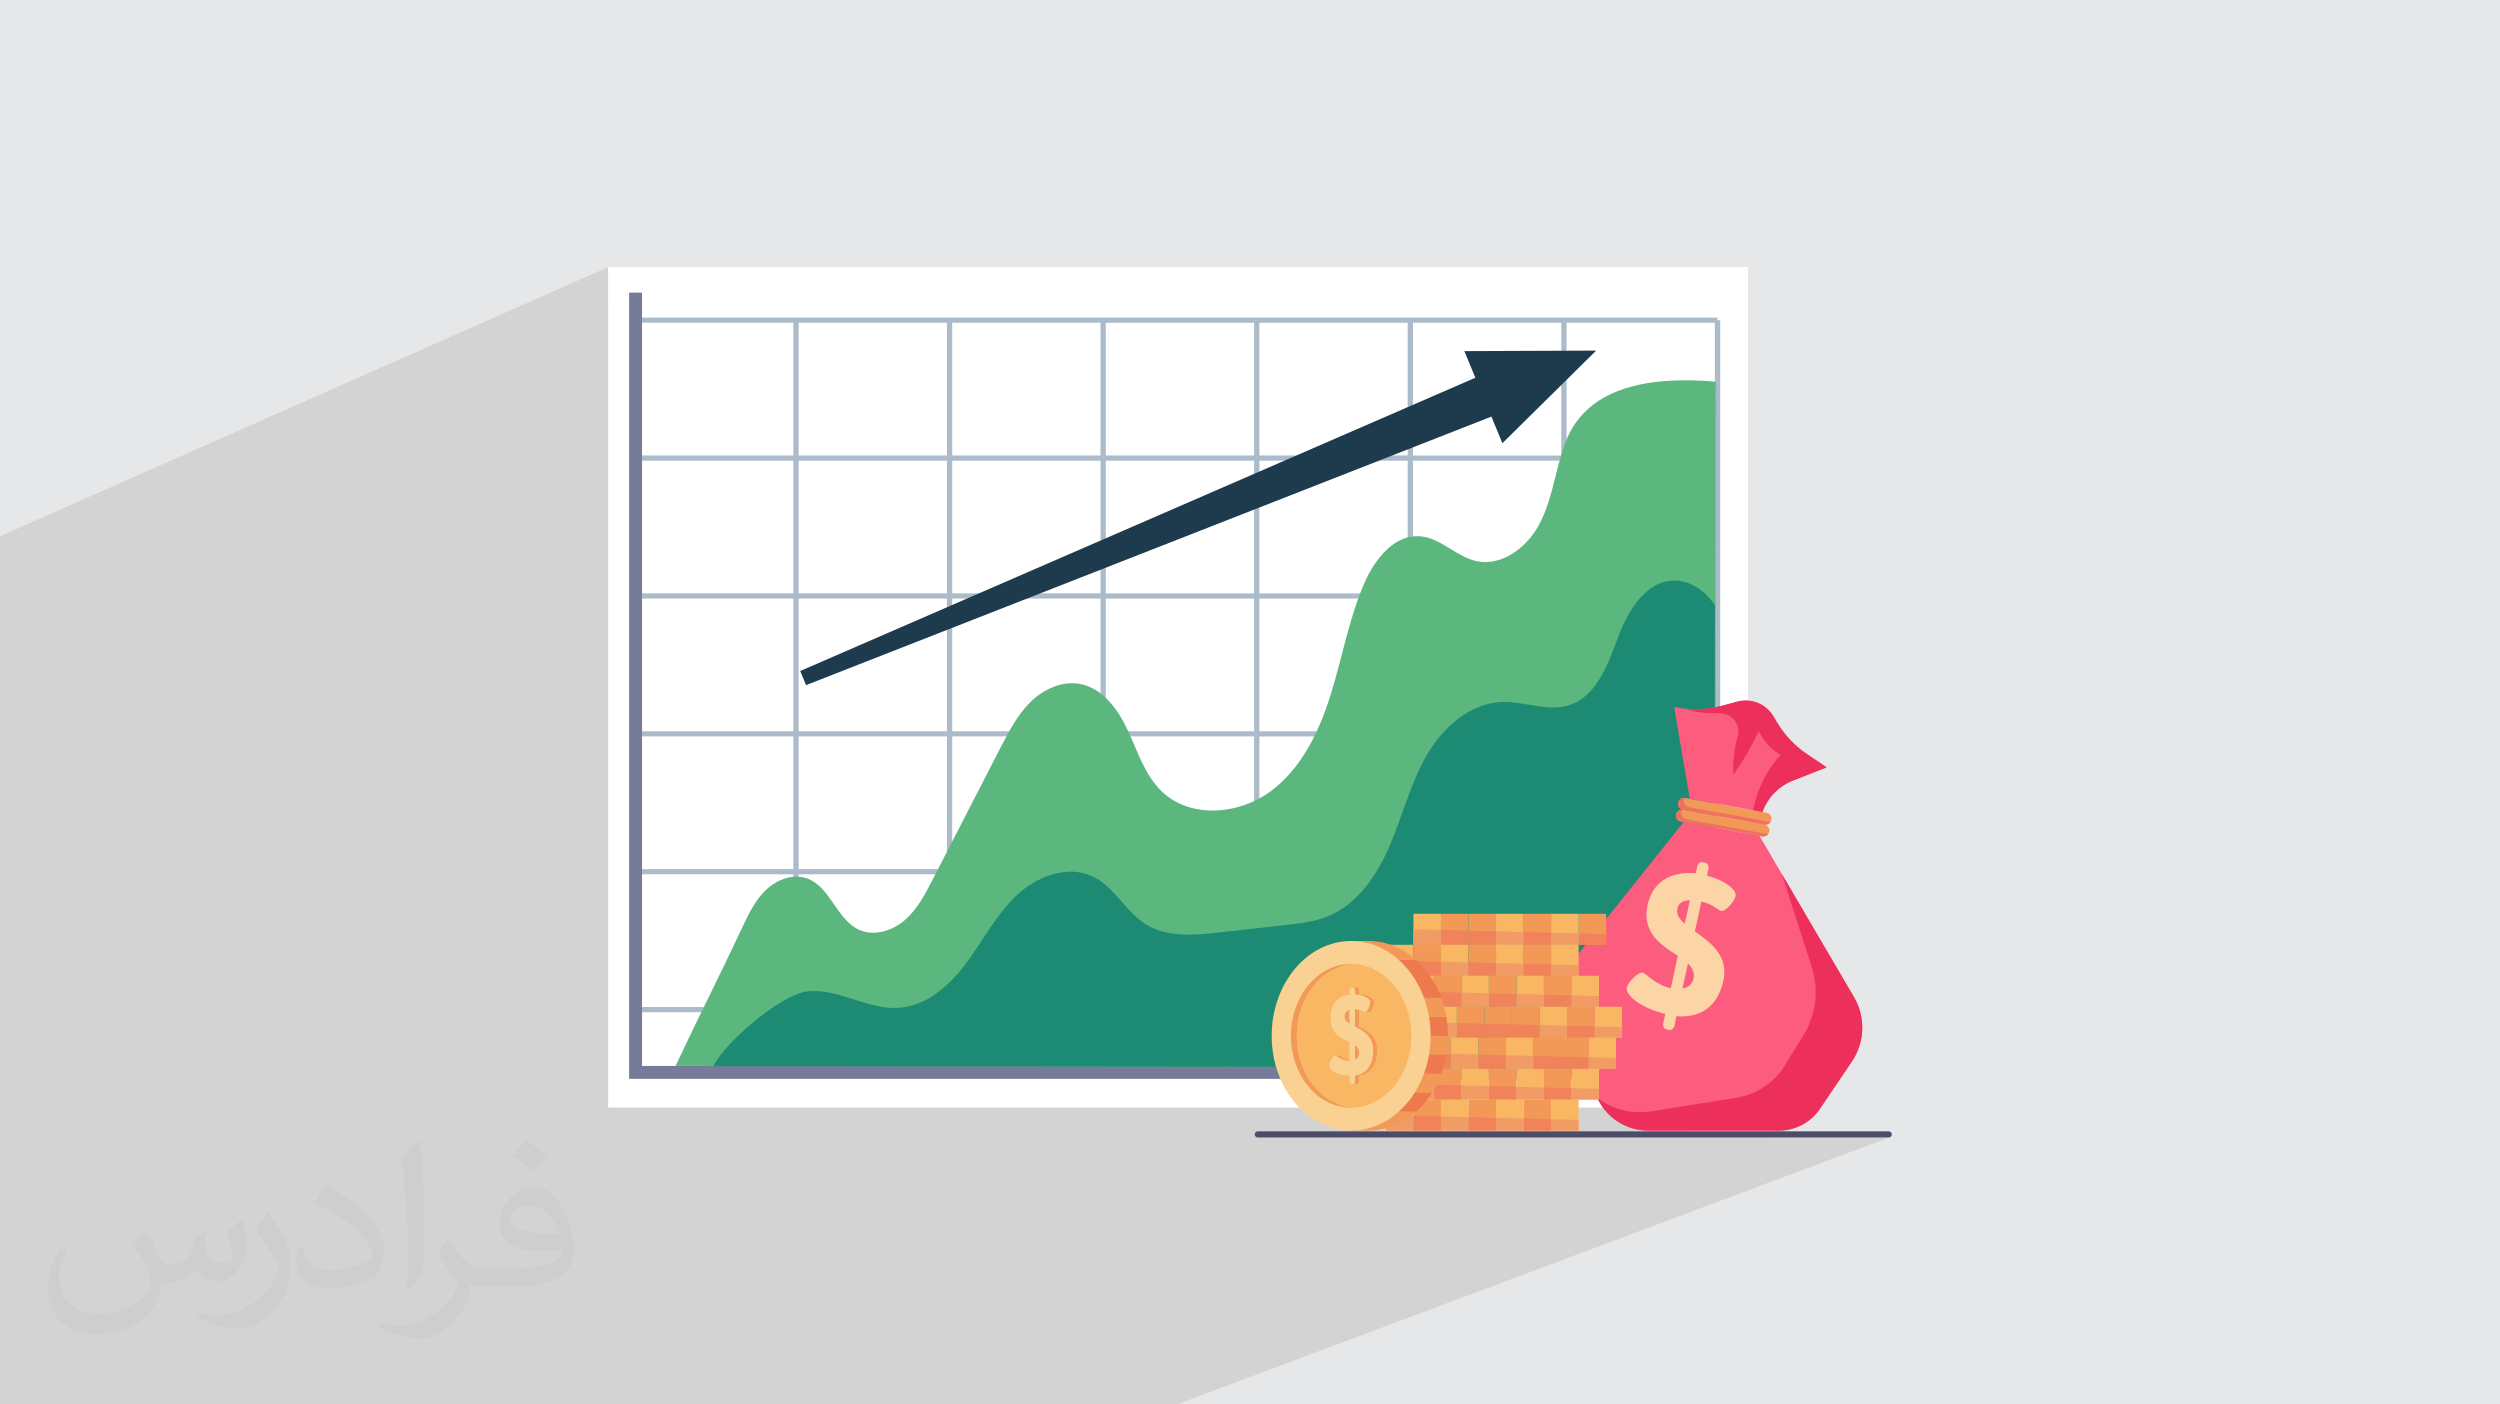 <?xml version="1.0" encoding="UTF-8"?>
<!DOCTYPE svg PUBLIC "-//W3C//DTD SVG 1.1//EN" "http://www.w3.org/Graphics/SVG/1.1/DTD/svg11.dtd">
<!-- Creator: CorelDRAW -->
<svg xmlns="http://www.w3.org/2000/svg" xml:space="preserve" width="94.192mm" height="52.917mm" version="1.1" style="shape-rendering:geometricPrecision; text-rendering:geometricPrecision; image-rendering:optimizeQuality; fill-rule:evenodd; clip-rule:evenodd"
viewBox="0 0 9404.92 5283.66"
 xmlns:xlink="http://www.w3.org/1999/xlink"
 xmlns:xodm="http://www.corel.com/coreldraw/odm/2003">
 <defs>
  <style type="text/css">
   <![CDATA[
    .fil3 {fill:white}
    .fil14 {fill:#FCD5A6;fill-rule:nonzero}
    .fil15 {fill:#F9B764;fill-rule:nonzero}
    .fil10 {fill:#F39957;fill-rule:nonzero}
    .fil16 {fill:#F08359;fill-rule:nonzero}
    .fil18 {fill:#EE794E;fill-rule:nonzero}
    .fil11 {fill:#ED7260;fill-rule:nonzero}
    .fil17 {fill:#F29C65;fill-rule:nonzero}
    .fil19 {fill:#F9D193;fill-rule:nonzero}
    .fil5 {fill:#ACBBC9;fill-rule:nonzero}
    .fil7 {fill:#767B9A;fill-rule:nonzero}
    .fil8 {fill:#5CB77E;fill-rule:nonzero}
    .fil9 {fill:#1D8B74;fill-rule:nonzero}
    .fil4 {fill:#4B4D6A;fill-rule:nonzero}
    .fil6 {fill:#1D3B4D;fill-rule:nonzero}
    .fil13 {fill:#EC305B;fill-rule:nonzero}
    .fil12 {fill:#FC5D7F;fill-rule:nonzero}
    .fil2 {fill:#373435;fill-opacity:0.031}
    .fil1 {fill:#2B2A29;fill-opacity:0.102}
    .fil0 {fill:#E6E7E8}
   ]]>
  </style>
 </defs>
 <g id="Layer_x0020_1">
  <polygon class="fil0" points="-0,0 9404.92,0 9404.92,5283.66 -0,5283.66 "/>
  <polygon class="fil1" points="2532.69,5283.66 2531.75,5283.66 2519.39,5283.66 2519.38,5283.66 2518.42,5283.66 2513.89,5283.66 2512.58,5283.66 2512.57,5283.66 2511.95,5283.66 2505.66,5283.66 2491.74,5283.66 2490.28,5283.66 2489.38,5283.66 2485.59,5283.66 2482.45,5283.66 2468.45,5283.66 2468.43,5283.66 2462.53,5283.66 2451.05,5283.66 2444.42,5283.66 2438.94,5283.66 2421.05,5283.66 2420.17,5283.66 2413.09,5283.66 2412.97,5283.66 2412.96,5283.66 2412.2,5283.66 2405.49,5283.66 2390.54,5283.66 2385.47,5283.66 2383.87,5283.66 2383.23,5283.66 2382.33,5283.66 2379.72,5283.66 2362.96,5283.66 2341.75,5283.66 2339.32,5283.66 2321.82,5283.66 2320.94,5283.66 2320.93,5283.66 2314.25,5283.66 2313.35,5283.66 2306.91,5283.66 2291.69,5283.66 2283.99,5283.66 2273.88,5283.66 2273.74,5283.66 2257.5,5283.66 2239.7,5283.66 2226.5,5283.66 2224.23,5283.66 2222.61,5283.66 2221.72,5283.66 2221.71,5283.66 2215.39,5283.66 2214.5,5283.66 2214.48,5283.66 2201.84,5283.66 2199.83,5283.66 2197.6,5283.66 2192.85,5283.66 2184.77,5283.66 2183.88,5283.66 2168.01,5283.66 2152.05,5283.66 2140.81,5283.66 2131.1,5283.66 2124.83,5283.66 2123.39,5283.66 2122.49,5283.66 2122.48,5283.66 2117.15,5283.66 2116.55,5283.66 2115.66,5283.66 2096.78,5283.66 2094.9,5283.66 2094.01,5283.66 2091.06,5283.66 2085.54,5283.66 2075.7,5283.66 2071.29,5283.66 2063.2,5283.66 2059.22,5283.66 2046.63,5283.66 2042.34,5283.66 2038.98,5283.66 2027.86,5283.66 2026.37,5283.66 2023.26,5283.66 2022.92,5283.66 2017.71,5283.66 2016.81,5283.66 2008.89,5283.66 2005.58,5283.66 1995.15,5283.66 1991.75,5283.66 1990.56,5283.66 1977.87,5283.66 1976.58,5283.66 1965.73,5283.66 1955.41,5283.66 1952.54,5283.66 1952.05,5283.66 1951.76,5283.66 1943.87,5283.66 1943.86,5283.66 1941.2,5283.66 1937.09,5283.66 1927.89,5283.66 1923.48,5283.66 1918.85,5283.66 1918.01,5283.66 1917.97,5283.66 1909.51,5283.66 1904.04,5283.66 1897.2,5283.66 1896.32,5283.66 1886.73,5283.66 1882.24,5283.66 1868.74,5283.66 1845.4,5283.66 1832.46,5283.66 1829.44,5283.66 1819.13,5283.66 1797.47,5283.66 1783.07,5283.66 1782.16,5283.66 1781.71,5283.66 1769.75,5283.66 1761.78,5283.66 1756.58,5283.66 1755.81,5283.66 1750.61,5283.66 1747.85,5283.66 1746.94,5283.66 1746.93,5283.66 1737.61,5283.66 1736.68,5283.66 1730.98,5283.66 1730.97,5283.66 1727.83,5283.66 1719.11,5283.66 1705.19,5283.66 1700.37,5283.66 1694.62,5283.66 1687.86,5283.66 1684.97,5283.66 1684.61,5283.66 1684.06,5283.66 1676.74,5283.66 1672.37,5283.66 1660.98,5283.66 1658.49,5283.66 1658.48,5283.66 1648.47,5283.66 1648.46,5283.66 1647.05,5283.66 1646.76,5283.66 1635.9,5283.66 1632.5,5283.66 1623.21,5283.66 1621.98,5283.66 1597.12,5283.66 1586.88,5283.66 1585.98,5283.66 1580.62,5283.66 1576.26,5283.66 1575.67,5283.66 1560.4,5283.66 1550.01,5283.66 1550,5283.66 1539.83,5283.66 1534.04,5283.66 1526.01,5283.66 1518.63,5283.66 1499.41,5283.66 1495.55,5283.66 1488.78,5283.66 1488,5283.66 1487.88,5283.66 1478.77,5283.66 1478.52,5283.66 1476.41,5283.66 1476.25,5283.66 1469.56,5283.66 1464.66,5283.66 1463.21,5283.66 1462.31,5283.66 1462.3,5283.66 1459.56,5283.66 1451.54,5283.66 1450.77,5283.66 1417.87,5283.66 1414.07,5283.66 1404,5283.66 1401.71,5283.66 1401.69,5283.66 1395.75,5283.66 1390.69,5283.66 1389.79,5283.66 1380.83,5283.66 1372.22,5283.66 1368.09,5283.66 1364.22,5283.66 1354.23,5283.66 1330.11,5283.66 1326.32,5283.66 1315.23,5283.66 1309.5,5283.66 1305.73,5283.66 1304.01,5283.66 1303.98,5283.66 1298.36,5283.66 1295.75,5283.66 1295.7,5283.66 1292.61,5283.66 1292.41,5283.66 1291.93,5283.66 1291.87,5283.66 1291.71,5283.66 1289.12,5283.66 1281.91,5283.66 1278.69,5283.66 1278.55,5283.66 1268.03,5283.66 1267.04,5283.66 1266.25,5283.66 1266.14,5283.66 1236.14,5283.66 1217.89,5283.66 1214.34,5283.66 1206.27,5283.66 1206.25,5283.66 1204.83,5283.66 1194.51,5283.66 1193.62,5283.66 1188.15,5283.66 1183.53,5283.66 1176.33,5283.66 1176.24,5283.66 1169.27,5283.66 1168.95,5283.66 1168.05,5283.66 1167.94,5283.66 1167.75,5283.66 1166.6,5283.66 1163.89,5283.66 1155.44,5283.66 1150.87,5283.66 1143.93,5283.66 1137.05,5283.66 1130.29,5283.66 1130.11,5283.66 1123.23,5283.66 1120.53,5283.66 1108.56,5283.66 1108.53,5283.66 1096.42,5283.66 1095.71,5283.66 1084.38,5283.66 1081.9,5283.66 1079.7,5283.66 1078.23,5283.66 1078.22,5283.66 1069.71,5283.66 1067.91,5283.66 1067.49,5283.66 1060.03,5283.66 1059.75,5283.66 1023.19,5283.66 1010.86,5283.66 1010.83,5283.66 980.64,5283.66 976.33,5283.66 975.24,5283.66 955.64,5283.66 950.74,5283.66 929.2,5283.66 925.84,5283.66 916.17,5283.66 913.14,5283.66 910.23,5283.66 901.5,5283.66 876.93,5283.66 875.89,5283.66 864.56,5283.66 851.25,5283.66 836.06,5283.66 830.07,5283.66 828.5,5283.66 820.48,5283.66 815.42,5283.66 778.77,5283.66 778.08,5283.66 774.23,5283.66 773.22,5283.66 764.99,5283.66 755.59,5283.66 750.6,5283.66 749.6,5283.66 731.16,5283.66 721.1,5283.66 678.4,5283.66 673.99,5283.66 671.76,5283.66 670.75,5283.66 657.77,5283.66 653.29,5283.66 651.95,5283.66 651.24,5283.66 645.02,5283.66 644.74,5283.66 633.81,5283.66 612.3,5283.66 580.28,5283.66 574.67,5283.66 572.61,5283.66 555.9,5283.66 547.83,5283.66 547.74,5283.66 519.93,5283.66 509.18,5283.66 426.63,5283.66 379.85,5283.66 362.8,5283.66 360.89,5283.66 353.38,5283.66 280.04,5283.66 234.13,5283.66 226.32,5283.66 215.48,5283.66 199.47,5283.66 74.92,5283.66 -0,5283.66 -0,5260.59 -0,5259.31 -0,5258.2 -0,5234.66 -0,5216.11 -0,5216.09 -0,5208.53 -0,5207.7 -0,5197.2 -0,5179.75 -0,5173.48 -0,5161.5 -0,5154.32 -0,5154.02 -0,5126.47 -0,5108.49 -0,5101.1 -0,5085.35 -0,5082.65 -0,5078 -0,5021.61 -0,5013.68 -0,4996.73 -0,4995 -0,4987.31 -0,4980.39 -0,4961.69 -0,4946.16 -0,4943.29 -0,4935.7 -0,4914.25 -0,4911.24 -0,4908.88 -0,4900.74 -0,4893.12 -0,4885.63 -0,4884.04 -0,4856.4 -0,4847.09 -0,4837.03 -0,4804.44 -0,4766.03 -0,4750.89 -0,4740.31 -0,4725.5 -0,4721.78 -0,4714.07 -0,4692.82 -0,4674.55 -0,4666.95 -0,4646.69 -0,4628.7 -0,4621.19 -0,4543.26 -0,4515.56 -0,4509.98 -0,4496.88 -0,4489.05 -0,4484.33 -0,4471.08 -0,4452.69 -0,4444.97 -0,4427.91 -0,4416.74 -0,4409.78 -0,4402.17 -0,4387.77 -0,4360.65 -0,4264 -0,4245.99 -0,4245.28 -0,4227.45 -0,4220.53 -0,4219.61 -0,4217.9 -0,4205.86 -0,4204.54 -0,4187.6 -0,4179.87 -0,4166.93 -0,4148.94 -0,4141.31 -0,4106.89 -0,4017.46 -0,4013.42 -0,3998.78 -0,3998.71 -0,3990.82 -0,3980.46 -0,3962.07 -0,3954.22 -0,3944.59 -0,3926.47 -0,3918.73 -0,3904.58 -0,3900.82 -0,3897.01 -0,3888.08 -0,3843.24 -0,3783.41 -0,3761.98 -0,3751.65 -0,3745.44 -0,3733.12 -0,3725.15 -0,3718.93 -0,3700.68 -0,3692.82 -0,3687.16 -0,3636.32 -0,3519.34 -0,3500.66 -0,3492.57 -0,3489.87 -0,3471.47 -0,3463.5 -0,3461.26 -0,3259.95 -0,3257.33 -0,3238.8 -0,3232 -0,3230.7 -0,3021.25 -0,3002.56 -0,2999.26 -0,2994.35 -0,2763.01 -0,2757.94 -0,2523.14 -0,2255.92 -0,2164.92 -0,2144.17 -0,2017.2 2287.98,1004.53 2287.98,1135.51 2366.66,1100.82 2415.28,1100.82 2415.28,1194.85 6461.24,1194.85 6461.24,1204.58 6471.2,1204.58 6471.2,2683.83 6471.45,2683.84 6472.19,2683.87 6472.92,2683.9 6473.66,2683.93 6474.4,2683.97 6475.14,2684 6490.87,2686.62 6504.98,2692.54 6517.14,2701.29 6527.02,2712.38 6534.28,2725.35 6538.57,2739.71 6539.59,2755.01 6536.99,2770.76 6534.59,2779.53 6533.55,2783.69 6616.81,2750.69 6623.84,2764.23 6631.88,2777.33 6640.89,2789.88 6650.8,2801.75 6661.56,2812.81 6673.13,2822.95 6685.43,2832.03 6698.42,2839.95 6688.72,2850.92 6679.44,2862.25 6670.57,2873.9 6662.12,2885.87 6654.11,2898.13 6646.52,2910.68 6639.36,2923.5 6632.63,2936.55 6626.34,2949.84 6620.49,2963.34 6615.09,2977.03 6610.73,2989.18 6744.88,2936.41 6871.97,2886.71 6610.6,2989.52 6610.11,2990.9 6605.6,3004.93 6601.53,3019.09 6597.91,3033.38 6594.76,3047.78 6630.25,3054.68 6574.37,3076.61 6660.21,3092.22 6660.58,3092.25 6658.58,3094.81 6656.24,3097.06 6653.63,3098.94 6650.76,3100.44 6650.71,3100.46 6650.86,3100.41 6585.45,3126.03 6650.3,3137.82 6651.49,3137.92 6649.47,3140.2 6647.18,3142.18 6644.65,3143.84 6642.04,3145.09 6642.78,3144.85 6471.2,3211.98 6471.2,3378.78 6703.44,3288.41 6815.62,3638.17 6820.33,3654.36 6824.13,3670.68 6827.03,3687.12 6829.03,3703.62 6830.14,3720.17 6830.35,3736.72 6829.68,3753.23 6828.13,3769.67 6825.71,3786.01 6822.41,3802.2 6818.25,3818.22 6813.22,3834.02 6807.33,3849.57 6800.58,3864.83 6793,3879.78 6784.56,3894.35 6714.96,4007.43 6707.11,4019.46 6698.65,4030.99 6689.61,4041.99 6680.04,4052.45 6669.94,4062.36 6659.35,4071.69 6648.29,4080.43 6636.79,4088.56 6624.87,4096.07 6612.56,4102.93 6599.88,4109.14 6586.86,4114.66 6449.92,4166.6 6575.81,4166.6 6347.05,4253.23 6692.38,4253.23 6703.88,4252.87 6715.26,4251.81 6726.49,4250.08 6737.54,4247.66 6748.39,4244.58 6759.01,4240.87 6657.46,4279.14 7105.39,4279.14 7107.72,4278.91 7109.89,4278.23 6230.11,4607.92 6833.18,5283.66 6230.11,4607.92 5504.67,4879.78 5438.26,5283.66 5504.67,4879.78 5384.17,4924.94 5322.12,5283.66 5384.17,4924.94 5298.33,4957.11 5248.82,5283.66 5298.33,4957.11 4426.93,5283.66 4424.93,5283.66 3992.06,5283.66 3959.4,5283.66 3625.97,5283.66 3504.76,5283.66 3484.45,5283.66 3356.71,5283.66 3268.92,5283.66 3231.77,5283.66 3146.52,5283.66 3139.22,5283.66 3131.76,5283.66 3129.66,5283.66 3123.99,5283.66 3121.13,5283.66 3031.76,5283.66 3023.3,5283.66 3010.64,5283.66 2986.79,5283.66 2931.75,5283.66 2916.95,5283.66 2911.02,5283.66 2905.54,5283.66 2837.37,5283.66 2831.74,5283.66 2811.41,5283.66 2811.4,5283.66 2810.63,5283.66 2803.31,5283.66 2780.14,5283.66 2737.78,5283.66 2731.76,5283.66 2717.85,5283.66 2711.79,5283.66 2704.31,5283.66 2697.38,5283.66 2680.91,5283.66 2679.45,5283.66 2638.15,5283.66 2631.76,5283.66 2618.62,5283.66 2613.72,5283.66 2612.19,5283.66 2612.18,5283.66 2602.22,5283.66 2598.03,5283.66 2591.48,5283.66 2581.68,5283.66 2576.29,5283.66 2573.93,5283.66 2559.41,5283.66 2558.24,5283.66 2538.54,5283.66 "/>
  <path class="fil2" d="M548.54 4627.69c17.95,27.21 29.6,53.36 40.96,82.43 8.45,16.91 12.93,48.09 52.57,48.09 11.61,0 28.28,-3.42 43.06,-11.61 16.63,-8.73 29.32,-21.94 35.94,-42l15.85 -53.36 38.57 -19.02 2.64 2.64c-5.27,20.09 -6.59,39.36 -6.59,54.43 0,44.63 38.57,61.56 69.22,61.56 17.95,0 34.09,-8.73 34.09,-25.11 0,-21.13 -8.98,-57.06 -20.62,-89.29 17.95,-17.95 35.94,-35.94 56.53,-50.47l3.17 1.6c8.98,38.04 14,75.56 14,100.66 0,24.57 -10.83,51.79 -19.81,69.49 -18.49,34.87 -51.25,62.62 -90.87,62.62 -30.1,0 -63.65,-15.07 -86.66,-43.06l-1.32 0c-21.66,26.96 -55.22,51.25 -108.86,51.25l-16.63 0c-2.64,35.41 -10.29,60.49 -21.94,82.95 -31.95,62.34 -126.81,106.47 -216.1,106.47 -124.17,0 -186.51,-71.59 -186.51,-166.96 0,-58.91 19.27,-113.6 48.88,-152.42l24.29 10.04c-18.49,35.41 -30.91,68.68 -30.91,101.45 0,89.29 72.66,131.83 156.4,131.83 77.68,0 173.83,-49.41 191.28,-106.72 -6.59,-62.62 -30.1,-91.93 -66.04,-148.99 10.83,-19.02 24.83,-38.04 42.28,-58.38l3.17 0 0 0 0 0 -0.02 -0.09zm1432.13 -336.04c26.15,16.39 51.79,35.66 76.87,57.85 -14,19.81 -31.45,37.79 -53.11,53.64 -25.11,-20.34 -50.19,-37.79 -75.84,-56.27 17.42,-19.55 34.62,-38.29 52.04,-55.22l0 0 0 0 0 0 0 0 0 0 0.03 0zm13.47 244.11c-42.28,0 -76.87,27.75 -76.87,48.34 0,44.13 84.53,57.85 185.72,57.31 -12.68,-51.79 -57.06,-105.68 -108.86,-105.68l0.01 0.03zm-94.86 236.19c54.96,0 103.04,-1.6 139.74,-10.83 40.96,-10.29 75.56,-30.91 75.56,-45.17 0,-3.7 0,-8.19 -1.32,-11.89 -22.98,2.11 -49.41,2.11 -72.38,2.11 -74.49,0 -131.55,-16.91 -154.02,-58.66 -5.55,-11.61 -9.51,-24.57 -9.51,-39.36 0,-40.43 17.42,-79.79 48.09,-107 25.61,-22.45 53.89,-36.44 82.67,-36.44 52.04,0 93.51,41.75 122.57,107.54 15.85,35.94 26.68,77.4 26.68,129.72 0,34.87 -9.51,64.19 -31.17,85.85 -40.43,39.11 -114.92,53.89 -229.04,53.89l-51.79 0 0 0 -13.47 0c-28.28,0 -48.62,-5.02 -64.72,-17.42l-2.64 0c0.79,6.59 1.32,12.93 1.32,19.02 0,25.61 -8.45,58.38 -25.61,84.53 -50.72,75.3 -105.68,108.04 -153.24,108.04 -48.09,0 -107,-18.49 -160.11,-42.54l9.51 -18.49c17.17,7.13 40.96,11.89 73.7,11.89 85.85,0 198.66,-82.43 212.66,-163 -3.17,-6.59 -8.98,-15.32 -17.17,-24.57 -25.11,-29.85 -40.96,-54.68 -55.75,-80.83 12.68,-25.11 24.29,-45.17 35.13,-63.4l4.49 -0.53c36.72,74.77 69.99,117.55 144.23,117.55l11.61 0 0 0 53.89 0 0 0 0 0 0 0 0 0 0 0 0.09 0.01zm-371.98 79c6.34,-34.34 6.87,-72.91 6.87,-108.86l0 -53.36c0,-99.6 -12.68,-244.36 -22.98,-338.68 17.95,-19.27 43.06,-42 62.87,-57.31l5.81 1.6c13.47,118.62 16.63,256 16.63,383.06 0,33.3 -1.32,65.79 -4.49,89.55 -1.85,30.1 -19.27,52.83 -56.53,87.7l-8.19 -3.7zm-382.8 -157.19c1.85,46.77 24.83,83.49 105.15,83.49 49.93,0 92.19,-12.93 138.96,-35.13 8.45,-3.7 12.93,-8.73 12.93,-12.93 0,-29.32 -22.45,-68.15 -60.23,-103.55 -36.72,-33.3 -85.34,-62.62 -130.76,-82.18 -15.6,-6.59 -20.62,-13.47 -20.62,-20.09 0,-13.47 17.95,-41.75 32.77,-62.09l5.02 -0.53c52.04,27.21 110.17,67.64 153.24,112.53 39.11,41.47 63.4,83.49 63.4,129.19 0,33.81 -10.29,65.51 -26.96,95.11 -57.06,28.79 -117.83,50.72 -178.06,50.72 -73.17,0 -123.1,-34.34 -123.1,-114.92 0,-8.73 0,-22.19 3.17,-39.64l25.11 0 0 0 0 0 0 0 0 0 0 0 -0.02 0zm-132.37 -132.9l45.45 73.45c16.63,27.21 32.23,56.81 32.23,103.55l0 59.7c0,48.34 -30.91,100.13 -80.83,151.38 -39.11,34.62 -73.7,49.41 -105.68,49.41 -47.55,0 -101.98,-14.79 -164.85,-41.75l7.13 -18.49c19.81,5.27 42.79,9.77 71.06,9.77 90.36,-0.53 182.8,-66.57 225.08,-147.15 5.02,-9.26 6.87,-17.95 6.87,-24.04 0,-9.26 -5.02,-19.55 -8.98,-28.79 -22.98,-43.31 -48.62,-82.95 -76.87,-119.68 14.79,-23.25 29.6,-45.7 45.7,-67.9l3.7 0.53 0 0 0 0 0 0 0 0 0 0 -0.02 0.01z"/>
  <g id="_3120355871792">
   <rect class="fil3" x="2287.98" y="1004.53" width="4287.84" height="3162.07"/>
   <path class="fil4" d="M7105.39 4279.14l-2373.67 0c-6.38,0 -11.54,-5.16 -11.54,-11.55 0,-6.37 5.16,-11.54 11.54,-11.54l2373.67 0c6.38,0 11.55,5.17 11.55,11.54 0,6.39 -5.17,11.55 -11.55,11.55z"/>
   <path class="fil5" d="M5893.41 3788.48l0 -499.28 557.86 0 0 499.28 -557.86 0zm0 -1018.01l557.86 0 0 499.27 -557.86 0 0 -499.27zm0 -518.73l557.86 0 0 499.28 -557.86 0 0 -499.28zm0 -518.71l557.86 0 0 499.26 -557.86 0 0 -499.26zm0 -518.72l557.86 0 0 499.27 -557.86 0 0 -499.27zm-19.95 499.27l-557.85 0 0 -499.27 557.85 0 0 499.27zm0 518.71l-557.85 0 0 -499.26 557.85 0 0 499.26zm0 518.73l-557.85 0 0 -499.28 557.85 0 0 499.28zm0 518.72l-557.85 0 0 -499.27 557.85 0 0 499.27zm0 518.73l-557.85 0 0 -499.28 557.85 0 0 499.28zm-577.8 -2074.91l-557.84 0 0 -499.27 557.84 0 0 499.27zm0 518.71l-557.84 0 0 -499.26 557.84 0 0 499.26zm0 518.73l-557.84 0 0 -499.28 557.84 0 0 499.28zm0 518.72l-557.84 0 0 -499.27 557.84 0 0 499.27zm0 518.73l-557.84 0 0 -499.28 557.84 0 0 499.28zm-577.79 -2074.91l-557.86 0 0 -499.27 557.86 0 0 499.27zm0 518.71l-557.86 0 0 -499.26 557.86 0 0 499.26zm0 518.73l-557.86 0 0 -499.28 557.86 0 0 499.28zm0 518.72l-557.86 0 0 -499.27 557.86 0 0 499.27zm0 518.73l-557.86 0 0 -499.28 557.86 0 0 499.28zm-577.81 -2074.91l-557.85 0 0 -499.27 557.85 0 0 499.27zm0 518.71l-557.85 0 0 -499.26 557.85 0 0 499.26zm0 518.73l-557.85 0 0 -499.28 557.85 0 0 499.28zm0 518.72l-557.85 0 0 -499.27 557.85 0 0 499.27zm0 518.73l-557.85 0 0 -499.28 557.85 0 0 499.28zm-577.8 -2074.91l-557.85 0 0 -499.27 557.85 0 0 499.27zm0 518.71l-557.85 0 0 -499.26 557.85 0 0 499.26zm0 518.73l-557.85 0 0 -499.28 557.85 0 0 499.28zm0 518.72l-557.85 0 0 -499.27 557.85 0 0 499.27zm0 518.73l-557.85 0 0 -499.28 557.85 0 0 499.28zm2898.96 -2583.91l0 -9.73 -4045.95 0 0 19.45 569.2 0 0 499.27 -569.2 0 0 19.45 569.2 0 0 499.26 -569.2 0 0 19.45 569.2 0 0 499.28 -569.2 0 0 19.45 569.2 0 0 499.27 -569.2 0 0 19.45 569.2 0 0 499.28 -569.2 0 0 19.45 569.2 0 0 202.04 19.95 0 0 -202.04 557.85 0 0 202.04 19.95 0 0 -202.04 557.85 0 0 202.04 19.95 0 0 -202.04 557.86 0 0 202.04 19.95 0 0 -202.04 557.84 0 0 202.04 19.95 0 0 -202.04 557.85 0 0 202.04 19.95 0 0 -202.04 557.86 0 0 202.04 19.94 0 0 -2805.4 -9.96 0z"/>
   <polygon class="fil6" points="6004.76,1318.89 5508.93,1320.93 5550.26,1421.02 3010.36,2524.27 3032.31,2577.42 5610.63,1567.19 5651.95,1667.29 "/>
   <polygon class="fil7" points="6488.8,4058.61 2366.66,4058.61 2366.66,1100.82 2415.28,1100.82 2415.28,4009.98 6488.8,4009.98 "/>
   <path class="fil8" d="M2541.37 4009.98c88.94,-189.94 161.3,-329.19 250.22,-519.15 24.01,-51.28 48.93,-103.84 89.88,-142.98 40.96,-39.12 102.17,-62.37 155.4,-43.02 87.44,31.76 110.58,154.9 195.38,193.13 56.43,25.43 125.17,3.82 171.88,-36.8 46.71,-40.64 76.1,-97.09 104.43,-152.14 85.19,-165.63 170.38,-331.26 255.58,-496.89 31.25,-60.77 63.29,-122.63 111.94,-170.63 48.62,-47.99 117.51,-80.63 184.84,-68.94 87.25,15.16 146.07,97.18 183.15,177.58 37.08,80.41 64.59,169.31 129.25,229.81 106.64,99.79 285.91,84.93 403.95,-1.06 118.05,-85.98 185.04,-225.48 228.55,-364.9 43.51,-139.4 68.53,-285.01 126.3,-419.15 38.96,-90.5 113.43,-185.97 211.58,-177.25 77.05,6.85 135.02,76.75 210.6,93.21 93.41,20.34 186.26,-48.31 232.74,-131.85 46.49,-83.54 60.14,-180.72 87.79,-272.23 27.65,-91.52 100.04,-313.33 579.59,-270.77l-1.7 2578.81 -3911.38 -4.77z"/>
   <path class="fil9" d="M2683.99 4010.86c43.16,-90.24 256.06,-272.04 355.64,-281.61 59.07,-5.68 116.38,12.56 173.78,30.82 55.09,17.52 110.24,35.04 167.09,31.4 105.25,-6.76 192.37,-84.69 255.27,-169.35 62.91,-84.64 111.76,-180.92 188.32,-253.45 76.57,-72.51 193.89,-117.07 288.57,-70.63 80.59,39.52 122.3,132.31 198.59,179.6 79.42,49.23 180.3,40.6 273.16,30.29 82.97,-9.22 165.95,-18.42 248.92,-27.65 55.47,-6.15 111.79,-12.54 163.37,-33.87 112.2,-46.4 185.16,-156.34 232.7,-268.07 47.52,-111.73 76.96,-231.62 137.66,-336.78 60.7,-105.15 163.5,-197.33 284.88,-200.76 33.1,-0.94 66.41,4.69 99.56,10.33 50.38,8.57 100.37,17.12 148.57,2.62 104.1,-31.33 148.1,-150.78 185.58,-252.85 37.46,-102.06 106.06,-217.55 214.77,-216.82 61.49,0.41 116.95,41.45 151.05,92.61l-1.7 1738.06 -3765.79 -3.89z"/>
   <path class="fil10" d="M6637.74 3101.95l-306.46 -55.74c-12.26,-2.23 -24.02,5.91 -26.25,18.18 -2.24,12.27 5.9,24.03 18.17,26.26l306.47 55.72c12.27,2.24 24.02,-5.9 26.25,-18.17 2.24,-12.27 -5.9,-24.03 -18.18,-26.25z"/>
   <path class="fil10" d="M6645.83 3057.5l-306.47 -55.71c-12.27,-2.24 -24.02,5.9 -26.25,18.17 -2.24,12.28 5.91,24.02 18.17,26.25l306.46 55.74c12.28,2.22 24.03,-5.91 26.26,-18.18 2.24,-12.27 -5.9,-24.03 -18.17,-26.27z"/>
   <path class="fil11" d="M6353.75 3036.49c-12.27,-2.23 -20.41,-13.98 -18.18,-26.26 0.57,-3.13 1.78,-5.98 3.43,-8.47 -12.13,-2.02 -23.68,6.06 -25.89,18.2 -2.24,12.28 5.91,24.02 18.17,26.25l306.46 55.73c9.14,1.66 17.98,-2.44 22.84,-9.7l-0.37 -0.03 -306.46 -55.73z"/>
   <path class="fil11" d="M6343.85 3082.11c-12.28,-2.24 -20.41,-14 -18.18,-26.27 0.66,-3.69 2.28,-6.94 4.43,-9.73 -11.84,-1.49 -22.91,6.42 -25.06,18.28 -2.24,12.27 5.9,24.03 18.17,26.26l306.47 55.72c8.58,1.56 16.81,-2.01 21.82,-8.46l-1.19 -0.1 -306.46 -55.71z"/>
   <path class="fil12" d="M6333.79 3092.59l-393.19 492.44c-42.84,53.64 -56.88,124.78 -37.64,190.69l95.07 325.69c26.26,89.97 108.74,151.82 202.46,151.82l491.9 0c61.62,0 119.23,-30.57 153.78,-81.62l120.64 -178.25c49.04,-72.46 52.08,-166.65 7.86,-242.12l-355.56 -606.78 -285.3 -51.87z"/>
   <path class="fil13" d="M6974.65 3751.24l-271.21 -462.83 112.18 349.76c27.54,85.85 16.19,179.43 -31.06,256.18l-69.59 113.08c-40.29,65.48 -107.15,110.11 -183.08,122.23l-321.52 51.3c-71.89,11.47 -144.78,-7.46 -201.72,-51.31 33.83,74.37 108.32,123.57 191.85,123.57l491.9 0c61.62,0 119.23,-30.57 153.78,-81.62l120.64 -178.25c49.04,-72.46 52.08,-166.65 7.86,-242.12z"/>
   <path class="fil14" d="M6329.47 3718.86c19.35,-3.57 36.52,-14.58 41.82,-39.02 4.51,-20.77 -4.56,-39.8 -21.43,-55.08l-20.39 94.1zm-19.29 -301.42c-4.8,22.22 7.55,40.45 27.83,57.99l19.28 -88.92c-34.44,1.07 -44.36,18.31 -47.11,30.92zm116.37 -146.37l-4.99 23.01c69.75,18.21 112.51,53.91 107.53,76.9 -4.33,19.99 -36.98,59.49 -54.79,55.64 -9.66,-2.11 -27.46,-23.79 -73.8,-35.42l-24.42 112.71c57.01,41.06 128.13,89.09 107.07,186.22 -23.78,109.69 -102.53,140.02 -176.19,132.57l-7.22 33.33c-3.38,15.58 -11.53,20.82 -24.88,17.93 -15.57,-3.38 -20.75,-11.52 -17.37,-27.1l7.07 -32.6c-102.46,-25.31 -150.02,-74.43 -144.72,-98.94 4.98,-22.93 44.73,-59.37 60.31,-56.01 13.34,2.9 46.69,45.83 105.3,58.54l26.52 -122.29c-60.74,-38.77 -136.74,-85.52 -113.77,-191.53 21.06,-97.12 102.05,-126.92 180.96,-118.4l5.15 -23.72c3.36,-15.51 11.45,-20.77 24.79,-17.87 15.58,3.37 20.83,11.53 17.46,27.04z"/>
   <path class="fil12" d="M6357.09 3005.01l-58.96 -345.24c58.58,12.78 119.38,11.38 177.32,-4.09l60.46 -16.16c52.15,-13.93 107.22,8.32 135.05,54.56l15.14 25.17c28.48,47.29 67,87.77 112.86,118.51l73.02 48.95 -127.09 49.7c-53.56,20.95 -95.37,64.09 -114.63,118.26l-273.17 -49.66z"/>
   <path class="fil13" d="M6798.95 2837.76c-45.86,-30.74 -84.38,-71.22 -112.86,-118.51l-15.14 -25.17c-27.83,-46.24 -82.89,-68.49 -135.05,-54.56l-60.46 16.15c-42.61,11.39 -86.77,15.1 -130.46,11.19 9.03,4.01 18.46,7.22 27.99,9.4 31.43,7.21 64.04,6.21 96.26,7.49 1.97,0.07 3.93,0.16 5.9,0.25 43.82,2.2 73.91,44.58 61.86,86.76 -13.34,46.62 -18.41,96.2 -15.83,143.77 36.34,-51.85 68.38,-106.71 95.65,-163.84 17.32,36.56 46.11,69.83 81.61,89.26 -52.84,57.54 -88.04,130.8 -103.66,207.83l35.5 6.9c19.26,-54.17 61.07,-97.31 114.63,-118.26l127.09 -49.7 -73.02 -48.95z"/>
   <polygon class="fil10" points="5938.77,3554.29 6042.33,3554.29 6042.33,3437.61 5938.77,3437.61 "/>
   <polygon class="fil15" points="5317.33,3554.29 5420.91,3554.29 5420.91,3437.61 5317.33,3437.61 "/>
   <polygon class="fil10" points="5524.47,3554.29 5628.04,3554.29 5628.04,3437.61 5524.47,3437.61 "/>
   <polygon class="fil10" points="5420.91,3554.29 5524.47,3554.29 5524.47,3437.61 5420.91,3437.61 "/>
   <polygon class="fil15" points="5835.19,3554.29 5938.77,3554.29 5938.77,3437.61 5835.19,3437.61 "/>
   <polygon class="fil10" points="5731.62,3554.29 5835.19,3554.29 5835.19,3437.61 5731.62,3437.61 "/>
   <polygon class="fil15" points="5628.04,3554.29 5731.62,3554.29 5731.62,3437.61 5628.04,3437.61 "/>
   <polygon class="fil16" points="6042.33,3554.29 5938.77,3554.29 5938.77,3511.42 6042.33,3514 "/>
   <polygon class="fil17" points="5420.91,3554.29 5317.33,3554.29 5317.33,3495.96 5420.91,3498.53 "/>
   <polygon class="fil16" points="5628.04,3554.29 5524.47,3554.29 5524.47,3501.11 5628.04,3503.69 "/>
   <polygon class="fil16" points="5524.47,3554.29 5420.91,3554.29 5420.91,3498.53 5524.47,3501.11 "/>
   <polygon class="fil17" points="5938.77,3554.29 5835.19,3554.29 5835.19,3508.85 5938.77,3511.42 "/>
   <polygon class="fil16" points="5835.19,3554.29 5731.62,3554.29 5731.62,3506.26 5835.19,3508.85 "/>
   <polygon class="fil17" points="5731.62,3554.29 5628.04,3554.29 5628.04,3503.69 5731.62,3506.26 "/>
   <polygon class="fil15" points="5835.19,3670.96 5938.77,3670.96 5938.77,3554.3 5835.19,3554.3 "/>
   <polygon class="fil15" points="5213.76,3670.96 5317.33,3670.96 5317.33,3554.3 5213.76,3554.3 "/>
   <polygon class="fil15" points="5420.91,3670.96 5524.47,3670.96 5524.47,3554.3 5420.91,3554.3 "/>
   <polygon class="fil10" points="5317.33,3670.96 5420.91,3670.96 5420.91,3554.3 5317.33,3554.3 "/>
   <polygon class="fil10" points="5731.62,3670.96 5835.19,3670.96 5835.19,3554.3 5731.62,3554.3 "/>
   <polygon class="fil15" points="5628.04,3670.96 5731.62,3670.96 5731.62,3554.3 5628.04,3554.3 "/>
   <polygon class="fil10" points="5524.47,3670.96 5628.04,3670.96 5628.04,3554.3 5524.47,3554.3 "/>
   <polygon class="fil17" points="5938.77,3670.59 5835.19,3670.59 5835.19,3628.09 5938.77,3630.66 "/>
   <polygon class="fil17" points="5290.33,3670.96 5213.76,3670.96 5213.76,3612.63 5317.33,3615.2 5317.33,3670.59 5290.33,3670.59 "/>
   <polygon class="fil17" points="5524.47,3670.59 5420.91,3670.59 5420.91,3617.77 5524.47,3620.35 "/>
   <polygon class="fil16" points="5393.9,3670.96 5393.9,3670.96 5393.9,3670.59 5317.33,3670.59 5317.33,3615.2 5420.91,3617.77 5420.91,3670.59 5393.9,3670.59 "/>
   <polygon class="fil16" points="5835.19,3670.59 5731.62,3670.59 5731.62,3625.51 5835.19,3628.09 "/>
   <polygon class="fil17" points="5731.62,3670.59 5628.04,3670.59 5628.04,3622.94 5731.62,3625.51 "/>
   <polygon class="fil16" points="5601.04,3670.96 5601.04,3670.96 5601.04,3670.59 5524.47,3670.59 5524.47,3620.35 5628.04,3622.94 5628.04,3670.59 5601.04,3670.59 "/>
   <polygon class="fil15" points="5835.19,4253.23 5938.77,4253.23 5938.77,4136.57 5835.19,4136.57 "/>
   <polygon class="fil15" points="5213.76,4253.23 5317.33,4253.23 5317.33,4136.57 5213.76,4136.57 "/>
   <polygon class="fil15" points="5420.91,4253.23 5524.47,4253.23 5524.47,4136.57 5420.91,4136.57 "/>
   <polygon class="fil10" points="5317.33,4253.23 5420.91,4253.23 5420.91,4136.57 5317.33,4136.57 "/>
   <polygon class="fil10" points="5731.62,4253.23 5835.19,4253.23 5835.19,4136.57 5731.62,4136.57 "/>
   <polygon class="fil15" points="5628.04,4253.23 5731.62,4253.23 5731.62,4136.57 5628.04,4136.57 "/>
   <polygon class="fil10" points="5524.47,4253.23 5628.04,4253.23 5628.04,4136.57 5524.47,4136.57 "/>
   <polygon class="fil17" points="5938.77,4253.23 5835.19,4253.23 5835.19,4210.36 5938.77,4212.94 "/>
   <polygon class="fil17" points="5317.33,4253.23 5213.76,4253.23 5213.76,4194.91 5317.33,4197.49 "/>
   <polygon class="fil17" points="5524.47,4253.23 5420.91,4253.23 5420.91,4200.06 5524.47,4202.64 "/>
   <polygon class="fil16" points="5420.91,4253.23 5317.33,4253.23 5317.33,4197.49 5420.91,4200.06 "/>
   <polygon class="fil16" points="5835.19,4253.23 5731.62,4253.23 5731.62,4207.78 5835.19,4210.36 "/>
   <polygon class="fil17" points="5731.62,4253.23 5628.04,4253.23 5628.04,4205.21 5731.62,4207.78 "/>
   <polygon class="fil16" points="5628.04,4253.23 5524.47,4253.23 5524.47,4202.64 5628.04,4205.21 "/>
   <polygon class="fil15" points="5911.76,3787.28 6015.33,3787.28 6015.33,3670.59 5911.76,3670.59 "/>
   <polygon class="fil15" points="5290.33,3787.28 5393.89,3787.28 5393.89,3670.59 5290.33,3670.59 "/>
   <polygon class="fil15" points="5497.47,3787.28 5601.03,3787.28 5601.03,3670.59 5497.47,3670.59 "/>
   <polygon class="fil10" points="5393.9,3787.28 5497.48,3787.28 5497.48,3670.59 5393.9,3670.59 "/>
   <polygon class="fil10" points="5808.19,3787.28 5911.76,3787.28 5911.76,3670.59 5808.19,3670.59 "/>
   <polygon class="fil15" points="5704.61,3787.28 5808.18,3787.28 5808.18,3670.59 5704.61,3670.59 "/>
   <polygon class="fil10" points="5601.04,3787.28 5704.61,3787.28 5704.61,3670.59 5601.04,3670.59 "/>
   <polygon class="fil17" points="6015.33,3787.28 5911.76,3787.28 5911.76,3744.4 6015.33,3746.98 "/>
   <polygon class="fil17" points="5393.9,3787.28 5290.33,3787.28 5290.33,3728.92 5393.9,3731.51 "/>
   <polygon class="fil17" points="5601.04,3787.28 5497.47,3787.28 5497.47,3734.09 5601.04,3736.66 "/>
   <polygon class="fil16" points="5497.47,3787.28 5393.9,3787.28 5393.9,3731.51 5497.47,3734.09 "/>
   <polygon class="fil16" points="5911.76,3787.28 5808.19,3787.28 5808.19,3741.83 5911.76,3744.4 "/>
   <polygon class="fil17" points="5808.19,3787.28 5704.61,3787.28 5704.61,3739.25 5808.19,3741.83 "/>
   <polygon class="fil16" points="5704.61,3787.28 5601.04,3787.28 5601.04,3736.66 5704.61,3739.25 "/>
   <polygon class="fil15" points="5911.76,4136.57 6015.33,4136.57 6015.33,4019.89 5911.76,4019.89 "/>
   <polygon class="fil15" points="5290.33,4136.57 5393.89,4136.57 5393.89,4019.89 5290.33,4019.89 "/>
   <polygon class="fil15" points="5497.47,4136.57 5601.03,4136.57 5601.03,4019.89 5497.47,4019.89 "/>
   <polygon class="fil10" points="5393.9,4136.57 5497.48,4136.57 5497.48,4019.89 5393.9,4019.89 "/>
   <polygon class="fil10" points="5808.19,4136.57 5911.76,4136.57 5911.76,4019.89 5808.19,4019.89 "/>
   <polygon class="fil15" points="5704.61,4136.57 5808.18,4136.57 5808.18,4019.89 5704.61,4019.89 "/>
   <polygon class="fil10" points="5601.04,4136.57 5704.61,4136.57 5704.61,4019.89 5601.04,4019.89 "/>
   <polygon class="fil16" points="5420.91,4136.57 5317.33,4136.57 "/>
   <polygon class="fil16" points="5628.04,4136.57 5524.47,4136.57 "/>
   <polygon class="fil17" points="6015.33,4136.57 5911.76,4136.57 5911.76,4093.69 6015.33,4096.27 "/>
   <polygon class="fil17" points="5393.9,4136.57 5290.33,4136.57 5290.33,4078.23 5393.9,4080.81 "/>
   <polygon class="fil17" points="5601.04,4136.57 5497.47,4136.57 5497.47,4083.39 5601.04,4085.96 "/>
   <polygon class="fil16" points="5497.47,4136.57 5393.9,4136.57 5393.9,4080.81 5497.47,4083.39 "/>
   <polygon class="fil16" points="5911.76,4136.57 5808.19,4136.57 5808.19,4091.12 5911.76,4093.69 "/>
   <polygon class="fil17" points="5808.19,4136.57 5704.61,4136.57 5704.61,4088.54 5808.19,4091.12 "/>
   <polygon class="fil16" points="5704.61,4136.57 5601.04,4136.57 5601.04,4085.96 5704.61,4088.54 "/>
   <polygon class="fil15" points="5998.54,3903.95 6102.12,3903.95 6102.12,3787.28 5998.54,3787.28 "/>
   <polygon class="fil15" points="5377.11,3903.95 5480.67,3903.95 5480.67,3787.28 5377.11,3787.28 "/>
   <polygon class="fil10" points="5584.25,3903.95 5687.82,3903.95 5687.82,3787.28 5584.25,3787.28 "/>
   <polygon class="fil10" points="5480.67,3903.95 5584.26,3903.95 5584.26,3787.28 5480.67,3787.28 "/>
   <polygon class="fil10" points="5894.97,3903.95 5998.54,3903.95 5998.54,3787.28 5894.97,3787.28 "/>
   <polygon class="fil15" points="5791.38,3903.95 5894.97,3903.95 5894.97,3787.28 5791.38,3787.28 "/>
   <polygon class="fil10" points="5687.82,3903.95 5791.38,3903.95 5791.38,3787.28 5687.82,3787.28 "/>
   <polygon class="fil17" points="6102.12,3903.95 6079.42,3903.95 6079.42,3903.59 5998.54,3903.59 5998.54,3861.07 6102.12,3863.65 "/>
   <polygon class="fil17" points="5457.99,3903.95 5457.99,3903.95 5457.99,3903.59 5377.11,3903.59 5377.11,3845.61 5480.67,3848.18 5480.67,3903.59 5457.99,3903.59 "/>
   <polygon class="fil16" points="5665.13,3903.95 5665.13,3903.95 5665.13,3903.59 5584.25,3903.59 5584.25,3850.77 5687.82,3853.35 5687.82,3903.59 5665.13,3903.59 "/>
   <polygon class="fil16" points="5584.25,3903.59 5480.67,3903.59 5480.67,3848.18 5584.25,3850.77 "/>
   <polygon class="fil16" points="5998.54,3903.59 5894.97,3903.59 5894.97,3858.5 5998.54,3861.07 "/>
   <polygon class="fil17" points="5894.97,3903.59 5791.38,3903.59 5791.38,3855.92 5894.97,3858.5 "/>
   <polygon class="fil16" points="5791.38,3903.59 5687.82,3903.59 5687.82,3853.35 5791.38,3855.92 "/>
   <polygon class="fil15" points="5975.84,4020.25 6079.42,4020.25 6079.42,3903.59 5975.84,3903.59 "/>
   <polygon class="fil10" points="5354.41,4020.25 5457.99,4020.25 5457.99,3903.59 5354.41,3903.59 "/>
   <polygon class="fil10" points="5561.55,4020.25 5665.13,4020.25 5665.13,3903.59 5561.55,3903.59 "/>
   <polygon class="fil15" points="5457.99,4020.25 5561.55,4020.25 5561.55,3903.59 5457.99,3903.59 "/>
   <polygon class="fil10" points="5872.27,4020.25 5975.84,4020.25 5975.84,3903.59 5872.27,3903.59 "/>
   <polygon class="fil10" points="5768.7,4020.25 5872.27,4020.25 5872.27,3903.59 5768.7,3903.59 "/>
   <polygon class="fil15" points="5665.13,4020.25 5768.7,4020.25 5768.7,3903.59 5665.13,3903.59 "/>
   <polygon class="fil16" points="5497.47,4020.25 5393.9,4020.25 5457.99,4020.25 5457.99,4019.89 5457.99,4020.25 "/>
   <polygon class="fil16" points="5704.61,4020.25 5601.04,4020.25 5665.13,4020.25 5665.13,4019.89 5665.13,4020.25 "/>
   <polygon class="fil17" points="6079.42,4020.25 5975.84,4020.25 5975.84,3977.38 6079.42,3979.95 "/>
   <polygon class="fil16" points="5457.99,4020.25 5354.41,4020.25 5354.41,3961.91 5457.99,3964.5 5457.99,4019.89 "/>
   <polygon class="fil16" points="5665.13,4020.25 5561.55,4020.25 5561.55,3967.07 5665.13,3969.65 5665.13,4019.89 "/>
   <polygon class="fil17" points="5561.55,4020.25 5457.99,4020.25 5457.99,3964.5 5561.55,3967.07 "/>
   <polygon class="fil16" points="5975.84,4020.25 5872.27,4020.25 5872.27,3974.8 5975.84,3977.38 "/>
   <polygon class="fil16" points="5872.27,4020.25 5768.7,4020.25 5768.7,3972.23 5872.27,3974.8 "/>
   <polygon class="fil17" points="5768.7,4020.25 5665.13,4020.25 5665.13,3969.65 5768.7,3972.23 "/>
   <path class="fil10" d="M4855.35 3967.93l585.75 0c3.91,-23.05 5.99,-46.89 5.99,-71.32l-597.78 0c0,24.44 2.13,48.28 6.04,71.32z"/>
   <path class="fil10" d="M4909.13 4110.59l478.19 0c13.81,-21.94 25.51,-45.87 34.83,-71.33l-547.88 0c9.33,25.46 21.05,49.4 34.87,71.33z"/>
   <path class="fil18" d="M4874.26 4039.25l547.88 0c8.31,-22.65 14.74,-46.5 18.96,-71.32l-585.75 0c4.23,24.81 10.61,48.69 18.91,71.32z"/>
   <path class="fil10" d="M5082.98 4244.61l0 8.62 65.21 0c67.29,0 129.38,-26.55 179.34,-71.32l-358.57 0c33.31,29.81 71.99,51.55 114.02,62.71z"/>
   <path class="fil18" d="M4968.97 4181.91l358.57 0c22.64,-20.29 42.78,-44.32 59.78,-71.32l-478.19 0c17.02,27 37.18,51.04 59.84,71.32z"/>
   <path class="fil18" d="M4909.13 3682.64c-13.82,21.94 -25.54,45.86 -34.87,71.31l547.88 0c-9.32,-25.45 -21.02,-49.38 -34.83,-71.31l-478.19 0z"/>
   <path class="fil10" d="M5148.2 3539.99l-65.21 0 0 8.62c-42.03,11.16 -80.71,32.88 -114.02,62.71l358.57 0c-49.95,-44.78 -112.05,-71.32 -179.34,-71.32z"/>
   <path class="fil18" d="M4849.31 3896.61l597.78 0c0,-24.42 -2.08,-48.28 -5.99,-71.33l-585.75 0c-3.91,23.06 -6.04,46.89 -6.04,71.33z"/>
   <path class="fil18" d="M5327.53 3611.31l-358.57 0c-22.66,20.28 -42.82,44.31 -59.84,71.33l478.19 0c-17,-27.02 -37.14,-51.05 -59.78,-71.33z"/>
   <path class="fil10" d="M4855.35 3825.28l585.75 0c-4.22,-24.82 -10.65,-48.67 -18.96,-71.32l-547.88 0c-8.3,22.65 -14.68,46.52 -18.91,71.32z"/>
   <path class="fil19" d="M5381.88 3896.61c0,196.95 -133.83,356.62 -298.9,356.62 -165.07,0 -298.9,-159.67 -298.9,-356.62 0,-196.96 133.83,-356.62 298.9,-356.62 165.07,0 298.9,159.66 298.9,356.62z"/>
   <path class="fil10" d="M4878.6 3896.61c0,-144.92 95.52,-263.19 215.52,-270.13 -3.69,-0.2 -7.41,-0.33 -11.14,-0.33 -125.19,0 -226.67,121.08 -226.67,270.46 0,149.36 101.48,270.45 226.67,270.45 3.73,0 7.45,-0.12 11.14,-0.33 -120.01,-6.94 -215.52,-125.22 -215.52,-270.12z"/>
   <path class="fil15" d="M5309.66 3896.61c0,-144.92 -95.52,-263.19 -215.53,-270.13 -120.01,6.94 -215.52,125.21 -215.52,270.13 0,144.9 95.52,263.18 215.52,270.12 120.02,-6.94 215.53,-125.22 215.53,-270.12z"/>
   <path class="fil10" d="M5112.11 3986.36l0 -54.39c9.33,6.42 15.44,15.84 15.44,27.84 0,14.14 -6.85,22.3 -15.44,26.55zm-20.47 -135.41c-11.13,-7.26 -18.68,-15.83 -18.68,-28.68 0,-7.29 2.87,-17.99 18.68,-22.72l0 51.39zm20.47 11.16l0 -65.13c10.9,0.42 18.92,2.92 24.86,5.4l-1.73 5.3 14.57 0c8.62,0 19.76,-25.71 19.76,-37.25 0,-13.3 -23.37,-27.88 -57.46,-29.6l0 -13.29c0,-8.97 -3.24,-12.84 -10.79,-12.84l-14.56 0 5.94 6.03c-0.62,1.85 -1.06,3.99 -1.06,6.81l0 13.71c-37.38,4.74 -71.85,30.88 -71.85,87.01 0,61.28 39.89,77.98 71.85,92.12l0 70.69c-28.39,0 -48.14,-19.72 -54.6,-19.72l-14.56 0 1.72 11.97 0.2 0c-5.22,8.23 -9.64,18.94 -9.64,26.21 0,14.12 26.93,35.55 76.87,37.25l0 18.85c0,1.39 0.22,2.46 0.39,3.6l-2.99 0 -1.21 9.27 14.56 0c6.48,0 9.72,-3.87 9.72,-12.87l0 -19.27c34.83,-4.7 68.23,-30.87 68.23,-94.27 0,-56.15 -37.73,-74.15 -68.23,-89.99z"/>
   <path class="fil19" d="M5097.54 3986.36c8.6,-4.25 15.45,-12.41 15.45,-26.55 0,-12 -6.12,-21.42 -15.45,-27.84l0 54.39zm-39.15 -164.09c0,12.85 7.54,21.42 18.69,28.68l0 -51.39c-15.83,4.72 -18.69,15.43 -18.69,22.72zm39.15 -94.73l0 13.29c34.1,1.72 57.47,16.3 57.47,29.6 0,11.54 -11.14,37.25 -19.77,37.25 -4.68,0 -15.09,-9.83 -37.7,-10.7l0 65.13c30.5,15.85 68.23,33.85 68.23,89.99 0,63.39 -33.39,89.56 -68.23,94.27l0 19.27c0,9 -3.25,12.87 -9.71,12.87 -7.54,0 -10.75,-3.87 -10.75,-12.87l0 -18.85c-49.95,-1.71 -76.87,-23.13 -76.87,-37.25 0,-13.3 14.72,-38.18 22.28,-38.18 6.46,0 26.19,19.72 54.6,19.72l0 -70.69c-31.96,-14.14 -71.86,-30.84 -71.86,-92.12 0,-56.13 34.48,-82.27 71.86,-87.01l0 -13.71c0,-8.97 3.22,-12.84 9.68,-12.84 7.54,0 10.78,3.87 10.78,12.84z"/>
  </g>
 </g>
</svg>
